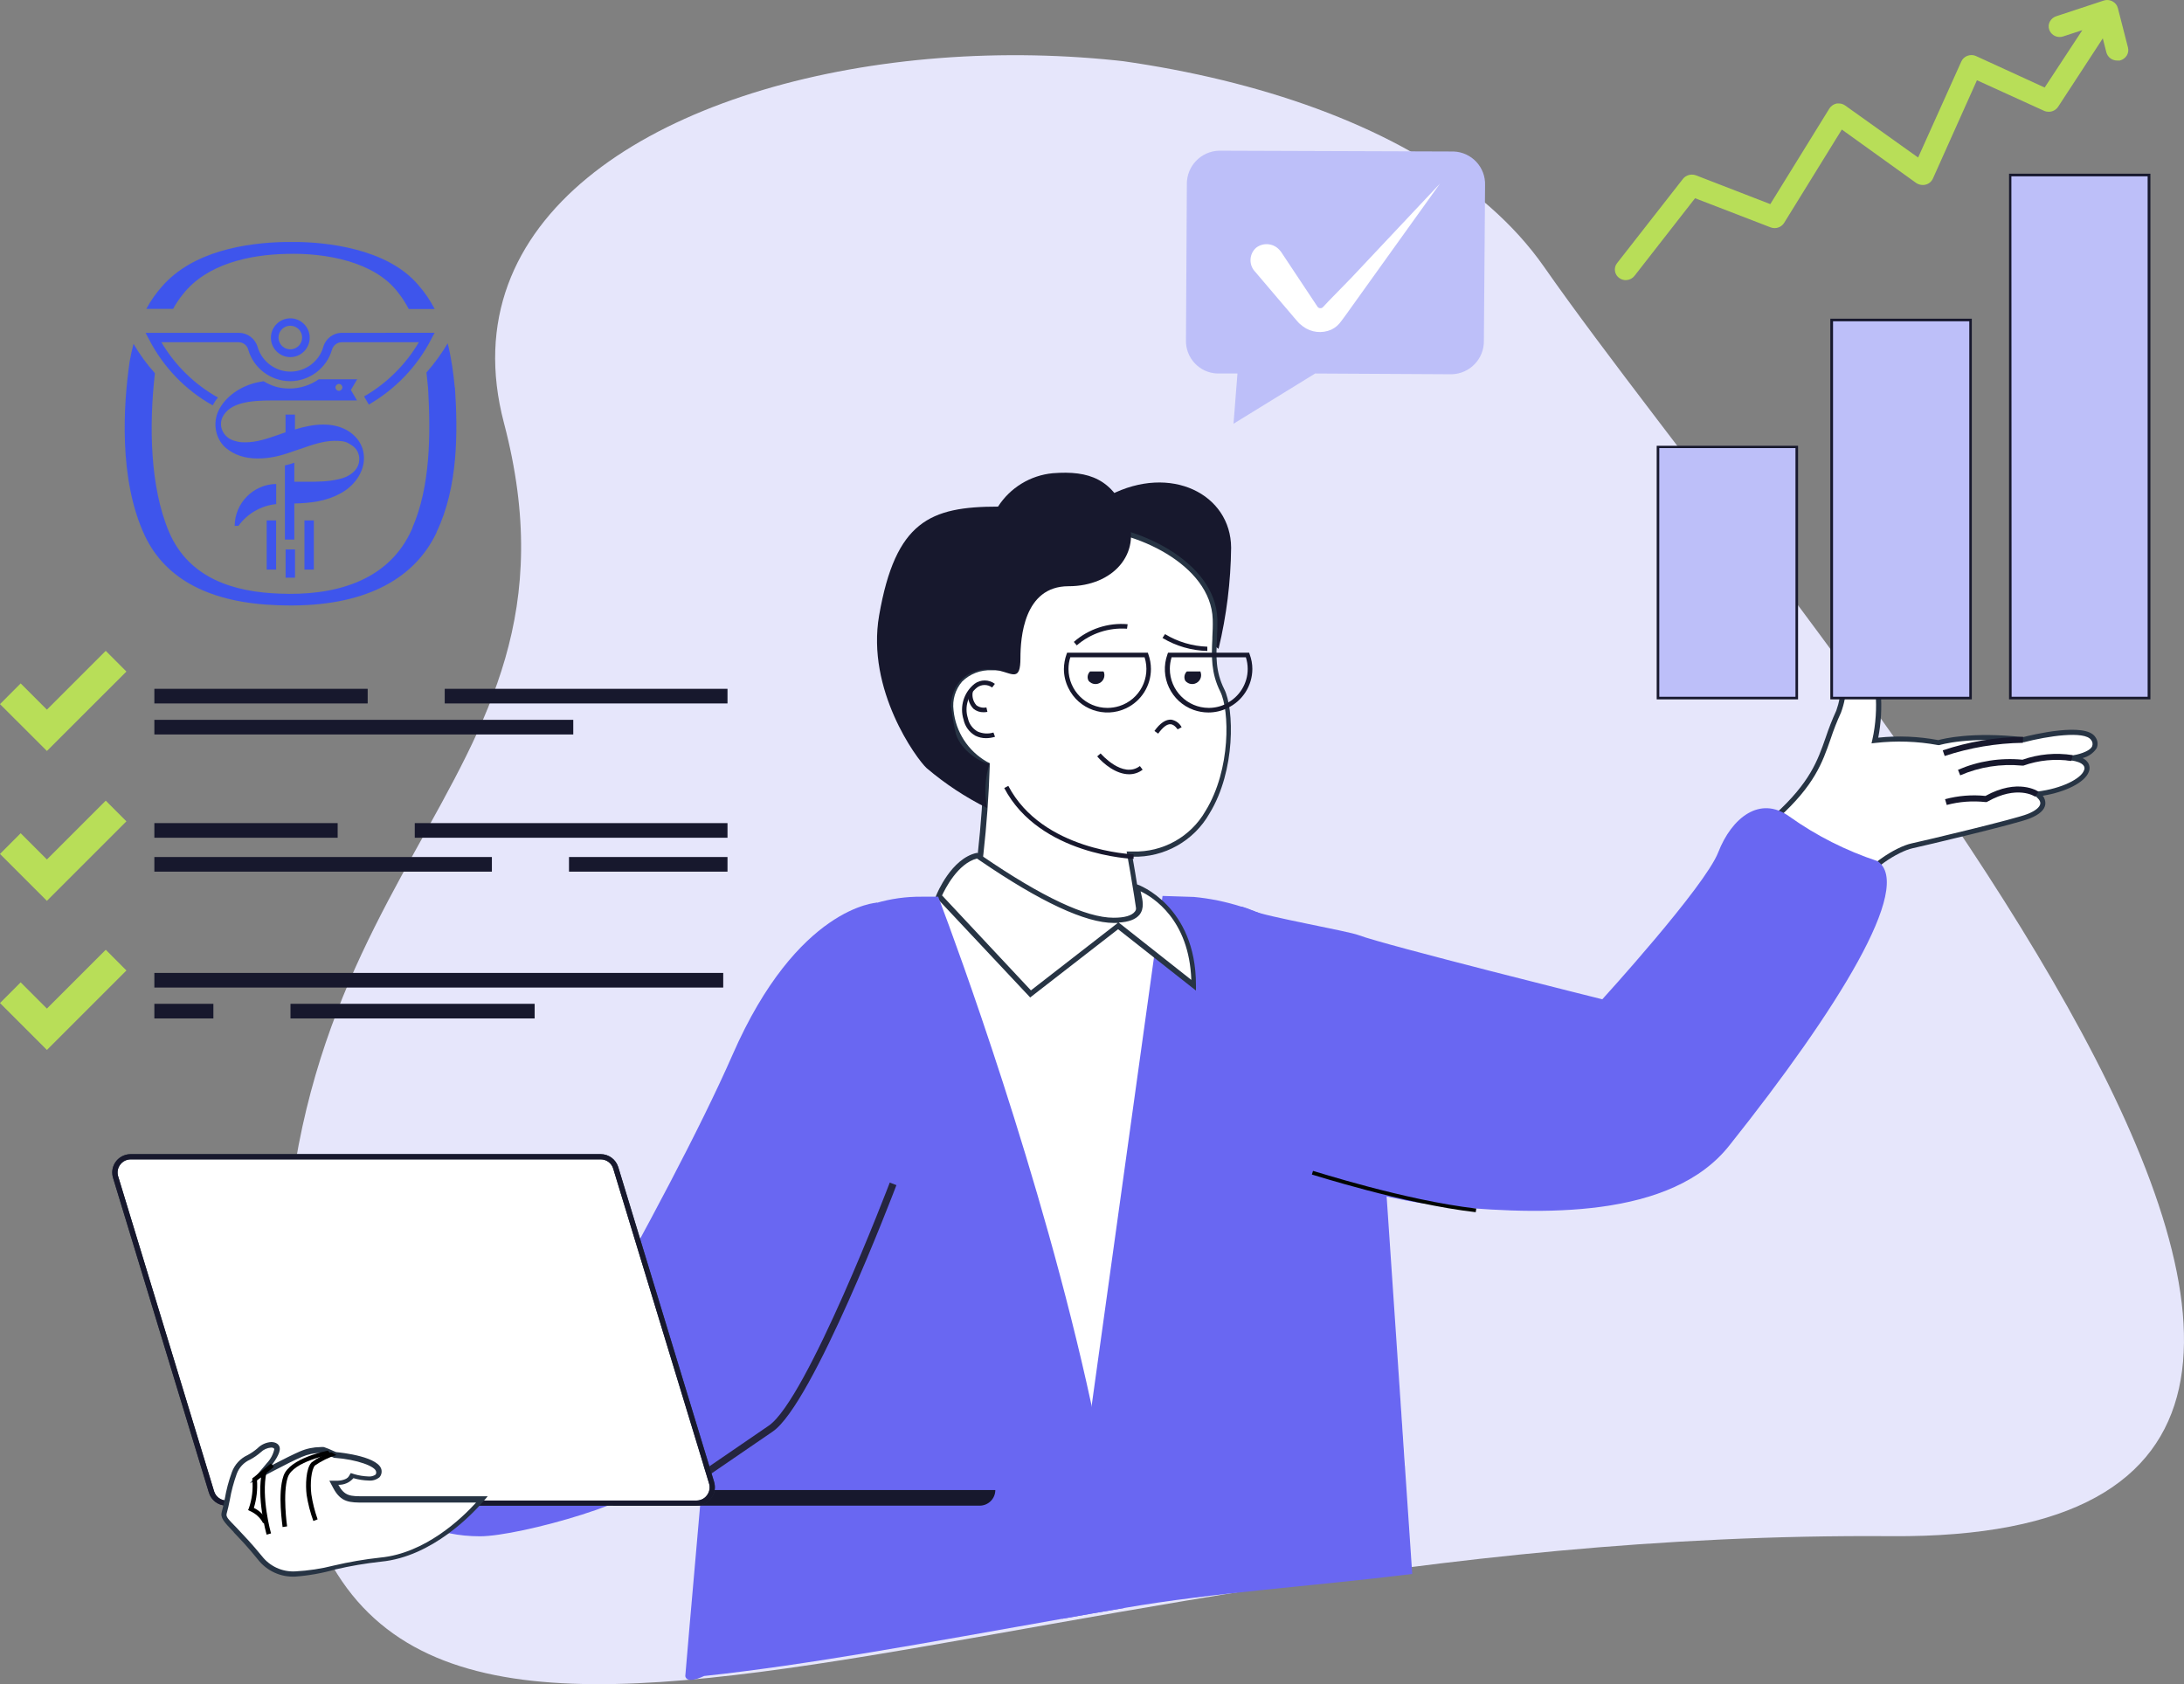 <?xml version="1.0" encoding="UTF-8"?>
<svg xmlns="http://www.w3.org/2000/svg" xmlns:xlink="http://www.w3.org/1999/xlink" id="Livello_1" data-name="Livello 1" viewBox="0 0 347.79 268.24">
  <rect x="0" y="0" width="347.79" height="268.24" fill="#808080" stroke="none"/>
  <defs>
    <style>
      .cls-1 {
        fill: none;
      }

      .cls-2 {
        fill: #17182d;
      }

      .cls-3 {
        fill: #bdbff9;
      }

      .cls-4 {
        fill: #020600;
      }

      .cls-5 {
        fill: #fff;
      }

      .cls-6 {
        fill: #3e55ec;
      }

      .cls-7 {
        fill: #b8de58;
      }

      .cls-8 {
        fill: #6967f2;
      }

      .cls-9 {
        fill: #e6e6fb;
      }

      .cls-10 {
        fill: #25253f;
      }

      .cls-11 {
        fill: #273444;
      }

      .cls-12 {
        clip-path: url(#clippath);
      }
    </style>
    <clipPath id="clippath">
      <path class="cls-1" d="M61.45,65C44.34-.11,207.67-12.26,245.89,42.51c38.22,54.77,171.62,203,55.28,202.16-147.52-1.12-247.66,65.74-255.29-20.88-7.63-86.62,31.31-99,15.57-158.79Z"></path>
    </clipPath>
  </defs>
  <g id="_Слой_2" data-name="Слой 2">
    <g id="Layer_1" data-name="Layer 1">
      <g class="cls-12">
        <path class="cls-9" d="M80.25,67.36C63.14,2.29,207.67-12.26,245.89,42.51c38.22,54.77,171.62,203,55.28,202.16-147.52-1.12-247.66,65.74-255.29-20.88s50.12-96.6,34.37-156.43Z"></path>
      </g>
      <path class="cls-2" d="M176.73,78.87c-9.73,5,17.32,24.47,17.32,24.47,1.27-5.28,1.94-10.68,2-16.11-.05-8.51-9.6-13.37-19.32-8.36Z"></path>
      <path class="cls-5" d="M172.57,157.72c-10.39,0-17.46-6.7-18.52-7.77,1.78-9.22,2.82-18.57,3.11-27.95v-.25l-.22-.11c-3.11-1.78-5.18-4.95-5.53-8.52-.23-1.76.31-3.54,1.47-4.89,1.32-1.33,3.13-2.03,5-1.94h.79v-.42c0-.16-.56-16.12,7.33-20.6,1.96-1.02,4.16-1.51,6.37-1.43,8.41,0,20.82,5.75,21.11,14.75,0,1.09,0,2.14-.07,3.15-.14,2.7-.28,5.25,1.21,8.18s1.79,12.65-2.35,19.39c-2.42,4.27-7.01,6.84-11.92,6.69h-.46l.08.46c0,.09,1.62,9.1,2,13.67.53,1.41.46,2.98-.2,4.33-.88,1.54-2.75,2.54-5.57,2.95-1.21.18-2.42.27-3.64.27v.04Z"></path>
      <path class="cls-11" d="M172.57,158.14h0c-10.46,0-17.51-6.58-18.82-7.9l-.16-.16v-.22c1.78-9.17,2.81-18.47,3.1-27.81-3.23-1.86-5.36-5.16-5.74-8.86-.24-1.88.34-3.77,1.58-5.2,1.4-1.42,3.34-2.17,5.33-2.07h.35c0-.72-.46-16.42,7.54-21,2.03-1.04,4.3-1.55,6.58-1.47,8.58,0,21.23,5.9,21.53,15.14,0,1,0,2-.06,2.94v.25c-.14,2.65-.27,5.14,1.16,8,1.56,3.08,1.85,12.93-2.36,19.79-2.49,4.38-7.21,7.03-12.25,6.88v.1c.39,2.18,1.65,9.6,2,13.58.56,1.49.47,3.15-.25,4.57-.94,1.66-2.92,2.72-5.87,3.16-1.21.18-2.43.28-3.66.28ZM154.5,149.81c1.32,1.28,8.23,7.49,18.07,7.49h0c1.2,0,2.39-.09,3.58-.26,2.68-.4,4.45-1.32,5.27-2.75.59-1.23.66-2.65.18-3.93v-.15c-.34-4-1.6-11.34-2-13.51l-.19-1.08h1c4.76.15,9.21-2.34,11.57-6.47,4.07-6.62,3.82-16.05,2.34-19s-1.4-5.63-1.26-8.39v-.25c.05-.92.09-1.88.06-2.87-.28-8.75-12.44-14.34-20.69-14.34-2.14-.07-4.26.4-6.17,1.37-7.68,4.37-7.12,20.06-7.11,20.22v.87h-1.24c-1.75-.09-3.46.57-4.7,1.8-1.08,1.26-1.58,2.92-1.36,4.57.34,3.43,2.31,6.48,5.3,8.19l.46.23v.52c-.3,9.31-1.34,18.59-3.11,27.74Z"></path>
      <path class="cls-2" d="M171,102.24l.47.55c2.21-1.91,5.09-2.86,8-2.65l.1-.72c-3.12-.27-6.22.75-8.57,2.82Z"></path>
      <path class="cls-2" d="M192.26,103c-2.38-.08-4.7-.77-6.74-2l-.4.61c2.16,1.29,4.62,2.01,7.14,2.07h0v-.68Z"></path>
      <path class="cls-2" d="M186.52,114.62c-.87-.06-1.78.54-2.68,1.8l.59.43c.73-1,1.39-1.55,2-1.5s1.09.81,1.1.82l.64-.34c-.33-.64-.94-1.08-1.65-1.21Z"></path>
      <path class="cls-2" d="M175.71,106.94h-2.12c-.41.39-.51,1-.24,1.49.5.61,1.39.7,2,.2.48-.39.65-1.05.42-1.62l-.06-.07Z"></path>
      <path class="cls-2" d="M191.16,106.94h-2.16c-.4.39-.51.99-.25,1.49.5.61,1.39.7,2,.2.48-.39.65-1.05.42-1.62v-.07Z"></path>
      <path class="cls-2" d="M175.27,120l-.55.47c1,1.18,3,2.85,5.09,2.85.78,0,1.53-.25,2.15-.73l-.44-.58c-2.73,2.06-6.21-1.96-6.25-2.01Z"></path>
      <path class="cls-2" d="M160.57,125.17l-.65.34c5.64,10.74,20.45,11.28,20.6,11.29v-.73c-.12,0-14.52-.54-19.95-10.9Z"></path>
      <path class="cls-2" d="M155.65,116.5c-.78-.46-1.34-1.22-1.52-2.11-.57-1.78.01-3.72,1.46-4.89.71-.53,1.69-.53,2.4,0l.44-.58c-.96-.72-2.29-.72-3.25,0-1.7,1.36-2.39,3.62-1.74,5.69.23,1.09.91,2.02,1.88,2.57.53.26,1.12.4,1.71.39.48,0,.96-.08,1.42-.22l-.25-.68c-.84.26-1.75.19-2.55-.17Z"></path>
      <path class="cls-2" d="M155.49,112.33c-.53-.6-.75-1.42-.57-2.2l-.73-.06c-.2,1.01.11,2.06.82,2.81.46.38,1.04.58,1.64.56.2,0,.4-.02.59-.06l-.16-.71c-.55.12-1.13,0-1.59-.34Z"></path>
      <path class="cls-2" d="M199,104.21l-.08-.25h-12.92l-.09.25c-1.3,3.59.56,7.56,4.16,8.86.76.27,1.56.41,2.36.41,1.04,0,2.07-.23,3-.69,2.43-1.13,3.99-3.56,4-6.24,0-.8-.15-1.59-.43-2.34ZM195.34,112.05c-.88.46-1.86.7-2.85.7-3.44-.01-6.21-2.81-6.2-6.24,0-.62.1-1.23.28-1.82h11.83c.19.6.29,1.23.29,1.86,0,2.33-1.32,4.45-3.4,5.5h.05Z"></path>
      <path class="cls-2" d="M182.87,104.21l-.08-.25h-12.86l-.09.25c-.27.75-.41,1.54-.42,2.34,0,1.04.24,2.07.7,3,1.65,3.45,5.79,4.9,9.23,3.25,2.4-1.15,3.93-3.58,3.93-6.25,0-.8-.14-1.59-.41-2.34ZM176.35,112.75c-3.42,0-6.19-2.78-6.2-6.2,0-.63.1-1.26.29-1.86h11.83c1.03,3.26-.77,6.74-4.03,7.77-.61.19-1.25.29-1.89.29Z"></path>
      <path class="cls-2" d="M167.65,75.37c-3.57.34-6.78,2.3-8.72,5.32-10.79,0-16.32,2.31-18.93,17.31-2.08,11.88,5.95,22.85,7.55,24.33,2.95,2.51,6.19,4.65,9.65,6.37-.47-2.36-.35-4.8.37-7.09-1.3,0-4.54-2.07-5.35-4.71-.34-1.48-.6-2.99-.78-4.5.1-4.23,3.64-6.52,7.67-5.59,2.18.51,3.39,1.7,3.39-2,0-3.18.52-11.44,7.65-11.44s11.64-5.22,9.37-11.13-6.05-7.33-11.87-6.87Z"></path>
      <path class="cls-5" d="M186.68,143.62l-8.63,3.8-28.73-3.8c-16.87,0-37.8,89.83-37.8,89.83h112.25l-4.83-64.55c-2.32-14.51-16.06-25.28-32.26-25.28Z"></path>
      <path class="cls-8" d="M224.89,250.69c-16.17,2-31.48,2.93-45.82,5.41-3.37.57-6.69,1.15-9.94,1.73l3.39-24.38,1.38-10,9.94-71.5,1.06-7.58.08-.6.15-1.07,5,.16c2.56.24,5.08.76,7.53,1.54h.11c.49.16,1,.32,1.45.51l.13.05.39.15c10.32,4,17.9,12.67,19.58,23.17l1.49,21.72v.5l4.08,60.19Z"></path>
      <path class="cls-5" d="M181.11,141.3c-.12,1.36,2.43,5.25-3.75,5.25-7.22,0-19.79-9-21.72-10.3-3.86.87-6.11,6.49-6.11,6.49l14.56,15.56,14-10.88,12.06,9.52c-.04-12.53-9.04-15.64-9.04-15.64Z"></path>
      <path class="cls-11" d="M164.05,158.87l-.26-.28-14.79-15.76.1-.25c.1-.24,2.38-5.83,6.41-6.73h.17l.79.53c9.5,6.5,16.51,9.79,20.85,9.79,1.76,0,2.91-.32,3.42-1s.31-1.73.09-2.65c-.12-.41-.18-.83-.18-1.25v-.54l.51.17c.1,0,9.29,3.36,9.29,16v.87l-12.4-9.77-14,10.87ZM150.05,142.65l14.12,15.09,13.83-10.74h-.62c-4.51,0-11.68-3.34-21.32-9.93l-.48-.33c-3.08.79-5.09,4.87-5.58,5.91h.05ZM178.15,146.94l11.56,9.13c-.34-9.62-6.11-13.17-8.08-14.11l.09.37c.23,1,.55,2.34-.26,3.36-.62.75-1.71,1.16-3.34,1.25h.03Z"></path>
      <path class="cls-8" d="M179.07,256.1c-3.37.57-6.69,1.15-9.94,1.73-21.43,3.79-40.53,7.35-57,9.11-3,1.4-3,0-3,0,0,0,1-11.86,2.36-27.13v-.93c0-.52.09-1,.14-1.56l.21-2.41h0l.12-1.4s0-.03,0-.05l.09-1,.09-1.1c0-.51.09-1,.14-1.52h0c1.81-20.54,3.86-43.65,4.75-52.51,1.74-17.36,10.44-29.94,22.5-33.51,2.34-.68,4.76-1.02,7.19-1h2.69c0,.07.14.39.35.94,2.39,6.34,16.1,43.35,24,79.8.73,3.33,1.41,6.66,2,10,1.48,7.45,2.58,14.98,3.31,22.54Z"></path>
      <path class="cls-8" d="M139.66,143.77s-12.66.58-23,24.21-36.49,67.88-36.49,67.88l24.67,3.95,11.78-8.06,27.79-51.95-4.75-36.03Z"></path>
      <path class="cls-10" d="M108.46,238l-.64-.93,14.6-10c6.09-4.17,19.14-38.37,19.27-38.72l1.06.41c-.54,1.42-13.31,34.87-19.69,39.24l-14.6,10Z"></path>
      <path class="cls-5" d="M256.7,167.74c3.82-5.46,14-26.64,26.13-37.68,7.83-7.09,7.24-11.08,9.93-16.7,1.35-2.85.16-8.69,2.8-9,3.48-.42,4.28,7.78,3,13.6,3.37-.39,6.78-.27,10.11.35,0,0,4.71-1.46,13.51-.47,0,0,9.66-2.55,11.14-.16s-3.29,3.06-3.29,3.06c0,0,2.88.33,2.18,2.14-.59,1.51-3.76,3.13-7.81,3.61,0,0,2.72,1.89-1.34,3.54-2.08.84-16.56,4.28-18.56,4.71-2.5.54-7.22,3.59-8.61,6.54-31.46,66.72-39.19,26.46-39.19,26.46Z"></path>
      <path class="cls-11" d="M266.26,180.21c-.28,0-.57-.02-.85-.05-6.84-.86-9-11.87-9.12-12.34v-.17l.11-.15c1-1.38,2.33-3.77,4.07-6.8,5.18-9,13-22.68,22.12-30.94,5.64-5.12,6.85-8.59,8.13-12.26.49-1.47,1.05-2.91,1.7-4.32.47-1.32.73-2.7.77-4.1.21-2.41.42-4.9,2.36-5.14.83-.1,1.65.23,2.17.88,2,2.23,2.27,8.17,1.38,12.67,3.19-.34,6.42-.2,9.57.39.78-.22,5.38-1.37,13.49-.47,1.32-.34,10-2.47,11.52,0,.38.51.46,1.18.2,1.76-.52.79-1.32,1.35-2.24,1.57.36.17.67.44.89.78.26.44.29.99.08,1.46-.64,1.64-3.65,3.17-7.31,3.76.3.38.45.86.41,1.34-.1.89-.93,1.66-2.48,2.28-2.14.87-16.91,4.37-18.64,4.74-2.34.51-7,3.44-8.31,6.31-12.16,25.77-22.28,38.8-30.02,38.8ZM257.14,167.83c.31,1.39,2.57,10.77,8.37,11.5,5.15.65,14.54-5.46,30-38.23,1.47-3.13,6.34-6.21,8.9-6.77,2.22-.48,16.47-3.87,18.49-4.69,1.21-.49,1.91-1.06,2-1.6s-.49-1-.71-1.2l-.89-.63,1.08-.13c4-.48,7-2.08,7.47-3.35.13-.23.13-.5,0-.73-.33-.56-1.43-.8-1.82-.85l-3.18-.38,3.17-.45c.68-.09,2.73-.57,3.14-1.45.13-.34.08-.72-.15-1-1-1.55-7.05-.61-10.67.34h-.16c-8.59-1-13.29.45-13.34.46h-.22c-3.3-.61-6.67-.72-10-.34l-.59.07.13-.58c1.11-4.9.62-10.62-1.06-12.49-.35-.44-.89-.66-1.45-.61-1.26.16-1.44,2.21-1.63,4.38-.04,1.5-.33,2.98-.85,4.39-.63,1.38-1.19,2.79-1.66,4.23-1.32,3.78-2.56,7.35-8.36,12.6-9,8.18-16.8,21.76-22,30.75-1.68,2.99-3.03,5.33-4.01,6.76Z"></path>
      <path class="cls-2" d="M316.17,126.77c5.19-2.87,8.34-.76,8.47-.67l-.54.79c-.12-.08-2.88-1.88-7.59.78l-.14.08h-.16c-2.08-.23-4.18-.08-6.2.46l-.27-.92c2.09-.56,4.27-.74,6.43-.52Z"></path>
      <path class="cls-2" d="M322.07,121c2.57-.9,5.31-1.15,8-.73l-.22.93c-2.57-.38-5.19-.13-7.63.74h-.23c-3.36-.32-6.74.21-9.84,1.55l-.35-.88c3.23-1.4,6.77-1.95,10.27-1.61Z"></path>
      <path class="cls-2" d="M322.14,118.31c-4.24.06-8.44.77-12.46,2.1l-.31-.9c4.12-1.38,8.44-2.11,12.79-2.15l-.02.95Z"></path>
      <path class="cls-8" d="M199.37,158.64c6.55-5.09-8.45-17.2,0-13.61,2.35,1,15.32,3.26,17,3.92,4.16,1.58,38.79,10.21,38.79,10.21,0,0,16.33-17.93,18.46-23.41s6.64-9.13,11.36-5.68c4.29,3.05,9.01,5.43,14,7.08,5.86,3.93-6.36,23.65-23.54,45.23-.27.34-.55.68-.84,1-9.92,11.13-31.13,10.07-46,8.53-11.7-1.21-30-8.08-30-8.08-14.49-3.96-1.23-23.63.77-25.19Z"></path>
      <path class="cls-4" d="M235,193.07c-11.49-1.33-26-6-26.09-6l.18-.58c.15,0,14.55,4.68,26,6l-.09.58Z"></path>
      <path class="cls-8" d="M76.45,244.69c6.31,0,27.73-6,27.73-9.62,0-1.32-1.84-2.67-15.54-2.67-2.8,0-5.57.06-7.92.1-1.71,0-3.18.06-4.27.06-6.89,0-12.3,2.66-12.3,6.06s5.41,6.07,12.3,6.07Z"></path>
      <path class="cls-2" d="M97.63,239.81h58.37c1.38,0,2.49-1.1,2.5-2.48,0,0,0,0,0-.01h-60.87v2.49Z"></path>
      <path class="cls-5" d="M36.08,239.4c-1.1,0-2.08-.72-2.4-1.77l-15.26-50.15c-.24-.76-.1-1.59.38-2.23.47-.63,1.21-1,2-1h74.85c1.11,0,2.09.72,2.4,1.78l15.27,50.15c.4,1.33-.36,2.73-1.68,3.12-.23.07-.47.11-.72.11H36.08Z"></path>
      <path class="cls-11" d="M110.92,239.82H36.08c-1.29,0-2.43-.84-2.8-2.07l-15.28-50.15c-.47-1.55.41-3.18,1.95-3.65.27-.08.56-.13.85-.13h74.85c1.29,0,2.43.83,2.81,2.07l15.26,50.11c.47,1.55-.41,3.18-1.95,3.65-.27.08-.56.13-.85.13v.04ZM20.82,184.66c-.66,0-1.28.31-1.68.84-.4.53-.52,1.22-.32,1.86l15.26,50.14c.26.88,1.08,1.49,2,1.49h74.84c.66,0,1.29-.31,1.68-.85.39-.53.51-1.22.32-1.85l-15.27-50.15c-.26-.88-1.08-1.49-2-1.48H20.82Z"></path>
      <path class="cls-2" d="M113.71,236.05l-.59-1.94-.2-.66-.65-2.13-.13-.42-10.24-33.64h0l-3.45-11.36c-.38-1.23-1.51-2.07-2.79-2.07H20.82c-1.61-.01-2.93,1.28-2.95,2.89,0,.3.04.59.13.88l15.26,50.14c.37,1.21,1.48,2.04,2.74,2.06h74.91c.2,0,.41-.02.61-.06,1.57-.33,2.58-1.86,2.25-3.43-.02-.09-.04-.18-.07-.27h0ZM111.61,238.88c-.22.08-.45.12-.69.12H36.09c-.92,0-1.74-.61-2-1.49l-15.28-50.15c-.19-.64-.07-1.33.33-1.86.39-.54,1.02-.85,1.68-.85h74.84c.92,0,1.74.61,2,1.49l3.69,12.13,10.41,34.17h0l.3,1v.05l.34,1.09.51,1.69c.2.64.08,1.33-.32,1.87-.24.34-.58.6-.98.74Z"></path>
      <path class="cls-5" d="M47,250.69c2.12-.1,4.22-.42,6.28-.94,2.42-.57,4.86-.98,7.33-1.25,8.06-.77,14.38-7.54,16.13-9.59h-18.5c-2.41,0-3.61.06-4.76-2.08l-.3-.57h.64c.44,0,1.68-.17,2.1-.88l.16-.26.29.09c.76.21,1.53.33,2.32.36.51.06,1.02-.09,1.43-.4.18-.2.26-.47.22-.74-.06-1.5-4.29-2.42-6.93-2.65-.75-.32-1.71-.75-1.93-.8-.15-.02-.31-.02-.46,0-1.06.01-2.1.23-3.07.64-1.72.74-4.61,2.27-4.64,2.29l-1.77.94,1.29-1.54c.55-.65,1.39-1.93,1.29-2.56,0-.35-.42-.57-.94-.57-.72.04-1.39.34-1.91.84-.5.43-1.04.81-1.62,1.12-1.08.49-1.92,1.39-2.33,2.51-.5,1.37-.87,2.78-1.12,4.21-.15.77-.29,1.47-.47,2.06s.22,1.23,1.77,2.85c1,1,2.26,2.35,3.91,4.38,1.34,1.7,3.42,2.65,5.59,2.54Z"></path>
      <path class="cls-11" d="M47,251.11c-2.3.11-4.51-.9-5.93-2.72-1.6-2-2.87-3.3-3.8-4.28l-.07-.11c-1.53-1.6-2.17-2.26-1.87-3.25.17-.57.31-1.28.46-2,.25-1.46.63-2.9,1.14-4.29.44-1.2,1.35-2.18,2.51-2.71.56-.3,1.08-.66,1.56-1.07.58-.59,1.36-.95,2.19-1,.74,0,1.28.36,1.36.93.13.9-1,2.36-1.3,2.78,1.93-1,3.54-1.8,4.54-2.23,1.02-.44,2.13-.67,3.24-.68.18-.02.37-.02.55,0,.54.18,1.07.4,1.59.65l.36.15c.78.07,7.14.74,7.24,3,.03.36-.09.72-.33,1-.49.4-1.11.59-1.74.53-.82-.02-1.63-.15-2.42-.38-.6.7-1.48,1.09-2.4,1.06,1,1.82,1.91,1.84,4.16,1.82h19.63l-.59.69c-1.78,2.08-8.23,8.95-16.41,9.73-2.45.27-4.88.68-7.28,1.24-2.08.6-4.23.98-6.39,1.14ZM43.16,230.56c-.61.05-1.19.31-1.63.74-.52.45-1.08.85-1.69,1.17-1,.44-1.78,1.27-2.15,2.3-.48,1.34-.85,2.71-1.09,4.11-.16.8-.31,1.52-.49,2.13s.19.89,1.68,2.44l.08.09c.94,1,2.23,2.33,3.85,4.32,1.26,1.62,3.23,2.52,5.28,2.42,2.09-.11,4.16-.42,6.19-.94,2.43-.57,4.9-.99,7.38-1.26,7.13-.68,12.93-6.21,15.24-8.76h-17.81c-2.31,0-3.69,0-4.92-2.29l-.63-1.19h1.34c.42,0,1.45-.18,1.74-.68l.33-.54.6.19c.72.21,1.46.32,2.2.35.4.04.8-.06,1.13-.28.1-.12.14-.28.11-.43,0-.9-3.11-2-6.55-2.25h-.13l-.42-.18c-.51-.22-1.29-.56-1.44-.6s-.15,0-.37,0c-1,.01-1.99.22-2.91.62-1,.42-2.59,1.21-4.51,2.22l-3.78,2,2.69-3.2c.59-.62,1.01-1.39,1.2-2.23,0-.16-.18-.27-.5-.27h-.02Z"></path>
      <path d="M40.18,235.64v-.19l.16-.11s2-1.57,2.79-2.26l.48.54c-.68.6-2.2,1.8-2.68,2.17.1,1.48-.07,2.96-.5,4.38.95.46,1.71,1.23,2.15,2.18l-.68.25c-.45-.87-1.19-1.55-2.09-1.93l-.3-.16.13-.31c.5-1.46.69-3.02.54-4.56Z"></path>
      <path d="M52.76,231.3l.81.44c-1.21.38-2.36.94-3.4,1.66-.61.64-.8,2.9-.59,4.59.2,1.36.54,2.7,1,4l-.68.26c-.49-1.34-.85-2.73-1.07-4.14-.19-1.49-.14-4.21.78-5.18.94-.73,2.01-1.29,3.15-1.63Z"></path>
      <path d="M42.44,234.47c-.89,4,.7,9.7.72,9.76l-.7.2c-.07-.24-1.66-5.9-.72-10.11l.7.15Z"></path>
      <path d="M52.23,231.05l.48.6c-.06,0-6,1.1-6.87,3.62s-.13,7.79-.12,7.84l-.72.11c0-.22-.84-5.39.16-8.19s6.84-3.93,7.07-3.98Z"></path>
      <rect class="cls-2" x="24.58" y="114.65" width="66.71" height="2.33"></rect>
      <rect class="cls-2" x="70.82" y="109.71" width="45.03" height="2.33"></rect>
      <rect class="cls-2" x="24.58" y="109.71" width="33.97" height="2.33"></rect>
      <rect class="cls-2" x="90.61" y="136.5" width="25.24" height="2.33"></rect>
      <rect class="cls-2" x="24.58" y="136.5" width="53.75" height="2.33"></rect>
      <rect class="cls-2" x="66.05" y="131.1" width="49.8" height="2.33"></rect>
      <rect class="cls-2" x="24.58" y="131.1" width="29.19" height="2.33"></rect>
      <rect class="cls-2" x="24.58" y="154.96" width="90.59" height="2.33"></rect>
      <rect class="cls-2" x="46.26" y="159.88" width="38.88" height="2.33"></rect>
      <rect class="cls-2" x="24.58" y="159.88" width="9.4" height="2.33"></rect>
      <polygon class="cls-7" points="7.47 119.61 0 112.15 3.29 108.85 7.47 113.03 16.84 103.66 20.13 106.96 7.47 119.61"></polygon>
      <polygon class="cls-7" points="7.47 143.48 0 136.01 3.29 132.71 7.47 136.89 16.84 127.52 20.13 130.82 7.47 143.48"></polygon>
      <polygon class="cls-7" points="7.47 167.23 0 159.76 3.29 156.46 7.47 160.64 16.84 151.27 20.13 154.57 7.47 167.23"></polygon>
      <path class="cls-3" d="M194.12,24l37.37.13c2.86.11,5.09,2.5,5,5.36l-.19,24.79c.04,2.87-2.23,5.24-5.1,5.33l-21.77-.12-13,8,.63-8h-3.2c-2.86-.1-5.1-2.49-5-5.35l.14-24.79c-.04-2.88,2.24-5.26,5.12-5.35Z"></path>
      <path class="cls-5" d="M211.65,47.88l-.88.94c-.3.31-.27.2-.42.26-.21.04-.42-.05-.54-.22l-5.75-8.66c-.06-.1-.14-.19-.22-.28-.93-1.17-2.63-1.37-3.81-.46-1.09.96-1.2,2.63-.24,3.73.02.02.03.04.05.05l3.57,4.2,1.79,2.1.89,1.05.48.56c.27.32.58.6.92.84,1.3.97,3.03,1.17,4.52.51.63-.3,1.16-.76,1.56-1.33l.74-1,3-4.19,12-16.74-14.11,15-3.55,3.64Z"></path>
      <rect class="cls-3" x="264.02" y="71.17" width="22.1" height="40.01"></rect>
      <path class="cls-2" d="M286.33,111.39h-22.51v-40.39h22.51v40.39ZM264.23,110.98h21.69v-39.61h-21.69v39.61Z"></path>
      <rect class="cls-3" x="320.14" y="27.87" width="22.1" height="83.31"></rect>
      <path class="cls-2" d="M342.44,111.39h-22.51V27.67h22.51v83.72ZM320.34,110.98h21.66V28.08h-21.7l.04,82.9Z"></path>
      <rect class="cls-3" x="291.68" y="50.96" width="22.1" height="60.22"></rect>
      <path class="cls-2" d="M314,111.39h-22.53v-60.63h22.53v60.63ZM291.9,110.98h21.7v-59.81h-21.7v59.81Z"></path>
      <path class="cls-7" d="M258.9,44.62c-.36,0-.7-.11-1-.31-.39-.26-.65-.66-.72-1.12-.08-.45.04-.92.33-1.28l10.49-13.42c.35-.43.88-.68,1.43-.68.23,0,.45.04.66.12l11.82,4.58,9.41-15.23c.27-.42.7-.71,1.19-.8h.35c.36,0,.71.13,1,.34l11.59,8.27,6.87-15.28c.19-.43.55-.77,1-.93.2-.07.41-.11.62-.11.26,0,.52.06.76.17l10.9,5,6-9.14-3.05,1c-.18.06-.36.09-.55.09-.74.01-1.41-.45-1.66-1.14-.16-.42-.13-.88.07-1.28.22-.43.59-.75,1.05-.89l7.54-2.49c.18-.06.36-.09.55-.09.29,0,.57.07.83.2.44.22.76.62.88,1.09l1.61,6.28c.11.43.04.89-.19,1.27-.25.4-.66.69-1.12.8h-.42c-.8,0-1.5-.52-1.71-1.29l-.57-2.24-7.11,10.89c-.34.51-.9.81-1.51.8-.26,0-.52-.05-.75-.16l-10.67-4.86-7,15.63c-.22.5-.65.87-1.18,1-.15.04-.3.05-.45.05-.37,0-.74-.11-1.05-.32l-11.84-8.51-9.18,14.86c-.33.53-.91.84-1.53.84-.23,0-.45-.05-.66-.13l-12-4.63-9.64,12.36c-.31.4-.77.64-1.27.68h-.12Z"></path>
    </g>
  </g>
  <g>
    <g>
      <path class="cls-6" d="M72.42,61.73c-.2-2.17-.52-4.62-1.13-7.05-.98,1.65-2.11,3.21-3.38,4.65.09.84.17,1.65.26,2.48.43,7.48.35,15.68-2.48,22.2v.06c-3.78,8.84-12.96,10.83-21.19,10.48-7.13-.26-14.38-2.34-17.58-9.82-3.03-7.13-3.21-16.92-2.25-25.29-1.3-1.44-2.43-3-3.41-4.68-.23.92-.46,1.91-.64,2.95v.06c-.92,6.41-1.82,18.54,2.48,27.63,3.32,6.93,10.45,10.65,21.19,11,.46,0,.9.03,1.36.03,11.95.17,20.21-3.87,23.88-11.64v-.06c3.44-7.16,3.38-16.03,2.92-22.98v-.06l-.03.03Z"></path>
      <path class="cls-6" d="M27.55,49.22c.46-.84.98-1.62,1.59-2.37,3.81-4.85,10.68-6.29,16.46-6.41,6.21-.2,14.06,1.21,17.79,6.15.66.81,1.21,1.7,1.7,2.63h4.13c-.69-1.33-1.53-2.6-2.57-3.78-5.08-6.06-15.22-6.84-19.32-6.9h-1.88c-6.24.12-14.73,1.44-19.64,7.07-.95,1.07-1.79,2.25-2.51,3.58h4.22l.03.03Z"></path>
    </g>
    <rect class="cls-6" x="45.48" y="87.51" width="1.5" height="4.5"></rect>
    <path class="cls-6" d="M61.44,53.01h-6.99c-1.39,0-2.6.92-2.97,2.25-.66,2.31-2.83,3.93-5.23,3.93s-4.56-1.62-5.23-3.93c-.38-1.33-1.62-2.25-2.97-2.25h-14.87l.58,1.1c2.28,4.39,5.8,8.06,10.11,10.45.23-.43.52-.87.84-1.24-3.72-2.08-6.84-5.14-9.01-8.81h12.3c.72,0,1.36.49,1.53,1.18.84,2.95,3.58,5.02,6.67,5.02s5.83-2.08,6.67-5.02c.2-.69.84-1.18,1.53-1.18h12.3c-2.11,3.58-5.14,6.58-8.72,8.63l.75,1.3c4.19-2.43,7.68-6.03,9.9-10.34l.58-1.1h-7.8.03Z"></path>
    <rect class="cls-6" x="48.48" y="82.89" width="1.5" height="7.83"></rect>
    <rect class="cls-6" x="42.47" y="82.89" width="1.5" height="7.83"></rect>
    <path class="cls-6" d="M46.23,56.88c1.7,0,3.09-1.39,3.09-3.09s-1.39-3.09-3.09-3.09-3.09,1.39-3.09,3.09,1.39,3.09,3.09,3.09ZM46.23,51.88c1.04,0,1.88.84,1.88,1.88s-.84,1.88-1.88,1.88-1.88-.84-1.88-1.88.84-1.88,1.88-1.88Z"></path>
    <path class="cls-6" d="M37.36,83.76h.61c1.41-1.96,3.61-3.23,6.01-3.47v-3.21c-3.64.06-6.58,3.03-6.61,6.67Z"></path>
    <path class="cls-6" d="M55.29,68.54c-1.16-.64-2.4-.92-3.84-.92s-2.97.32-4.48.78v-2.37h-1.5v2.83c-.38.12-.72.23-1.1.38-.87.29-1.67.58-2.54.81-1.1.29-1.96.4-2.77.4s-1.1-.06-1.56-.2c-.92-.2-1.67-.78-2.05-1.59-.35-.72-.35-1.53,0-2.25,1.16-2.31,4.45-2.63,7.83-2.63s.98,0,1.44,0h12.13l-.98-1.67,1.01-1.7h-6.12c-1.36.95-3,1.47-4.65,1.47s-2.86-.4-4.13-1.16c-.29.06-.55.09-.81.14-2.86.58-5.28,2.31-6.35,4.5-1.01,2.05-.49,4.62,1.18,6.01,1.33,1.1,3,1.65,5,1.65s3.61-.38,5.75-1.16c.32-.12.66-.23,1.04-.35h.03c1.7-.61,3.67-1.3,5.46-1.3s1.99.26,2.8.75c.75.52,1.16,1.33,1.13,2.22,0,.92-.52,1.79-1.36,2.34-.52.38-1.16.64-1.96.81-1.65.38-3.21.4-4.91.4h-2.11v-3.03c-.49.17-.98.32-1.5.43v11.81h1.5v-5.75h.06c2.43-.06,4.97-.32,7.31-1.62,2.25-1.21,3.72-3.41,3.72-5.6,0-1.85-.98-3.47-2.8-4.5l.14.06ZM53.97,61.15c.32,0,.55.26.55.55s-.26.55-.55.55-.55-.26-.55-.55.26-.55.55-.55Z"></path>
  </g>
</svg>

